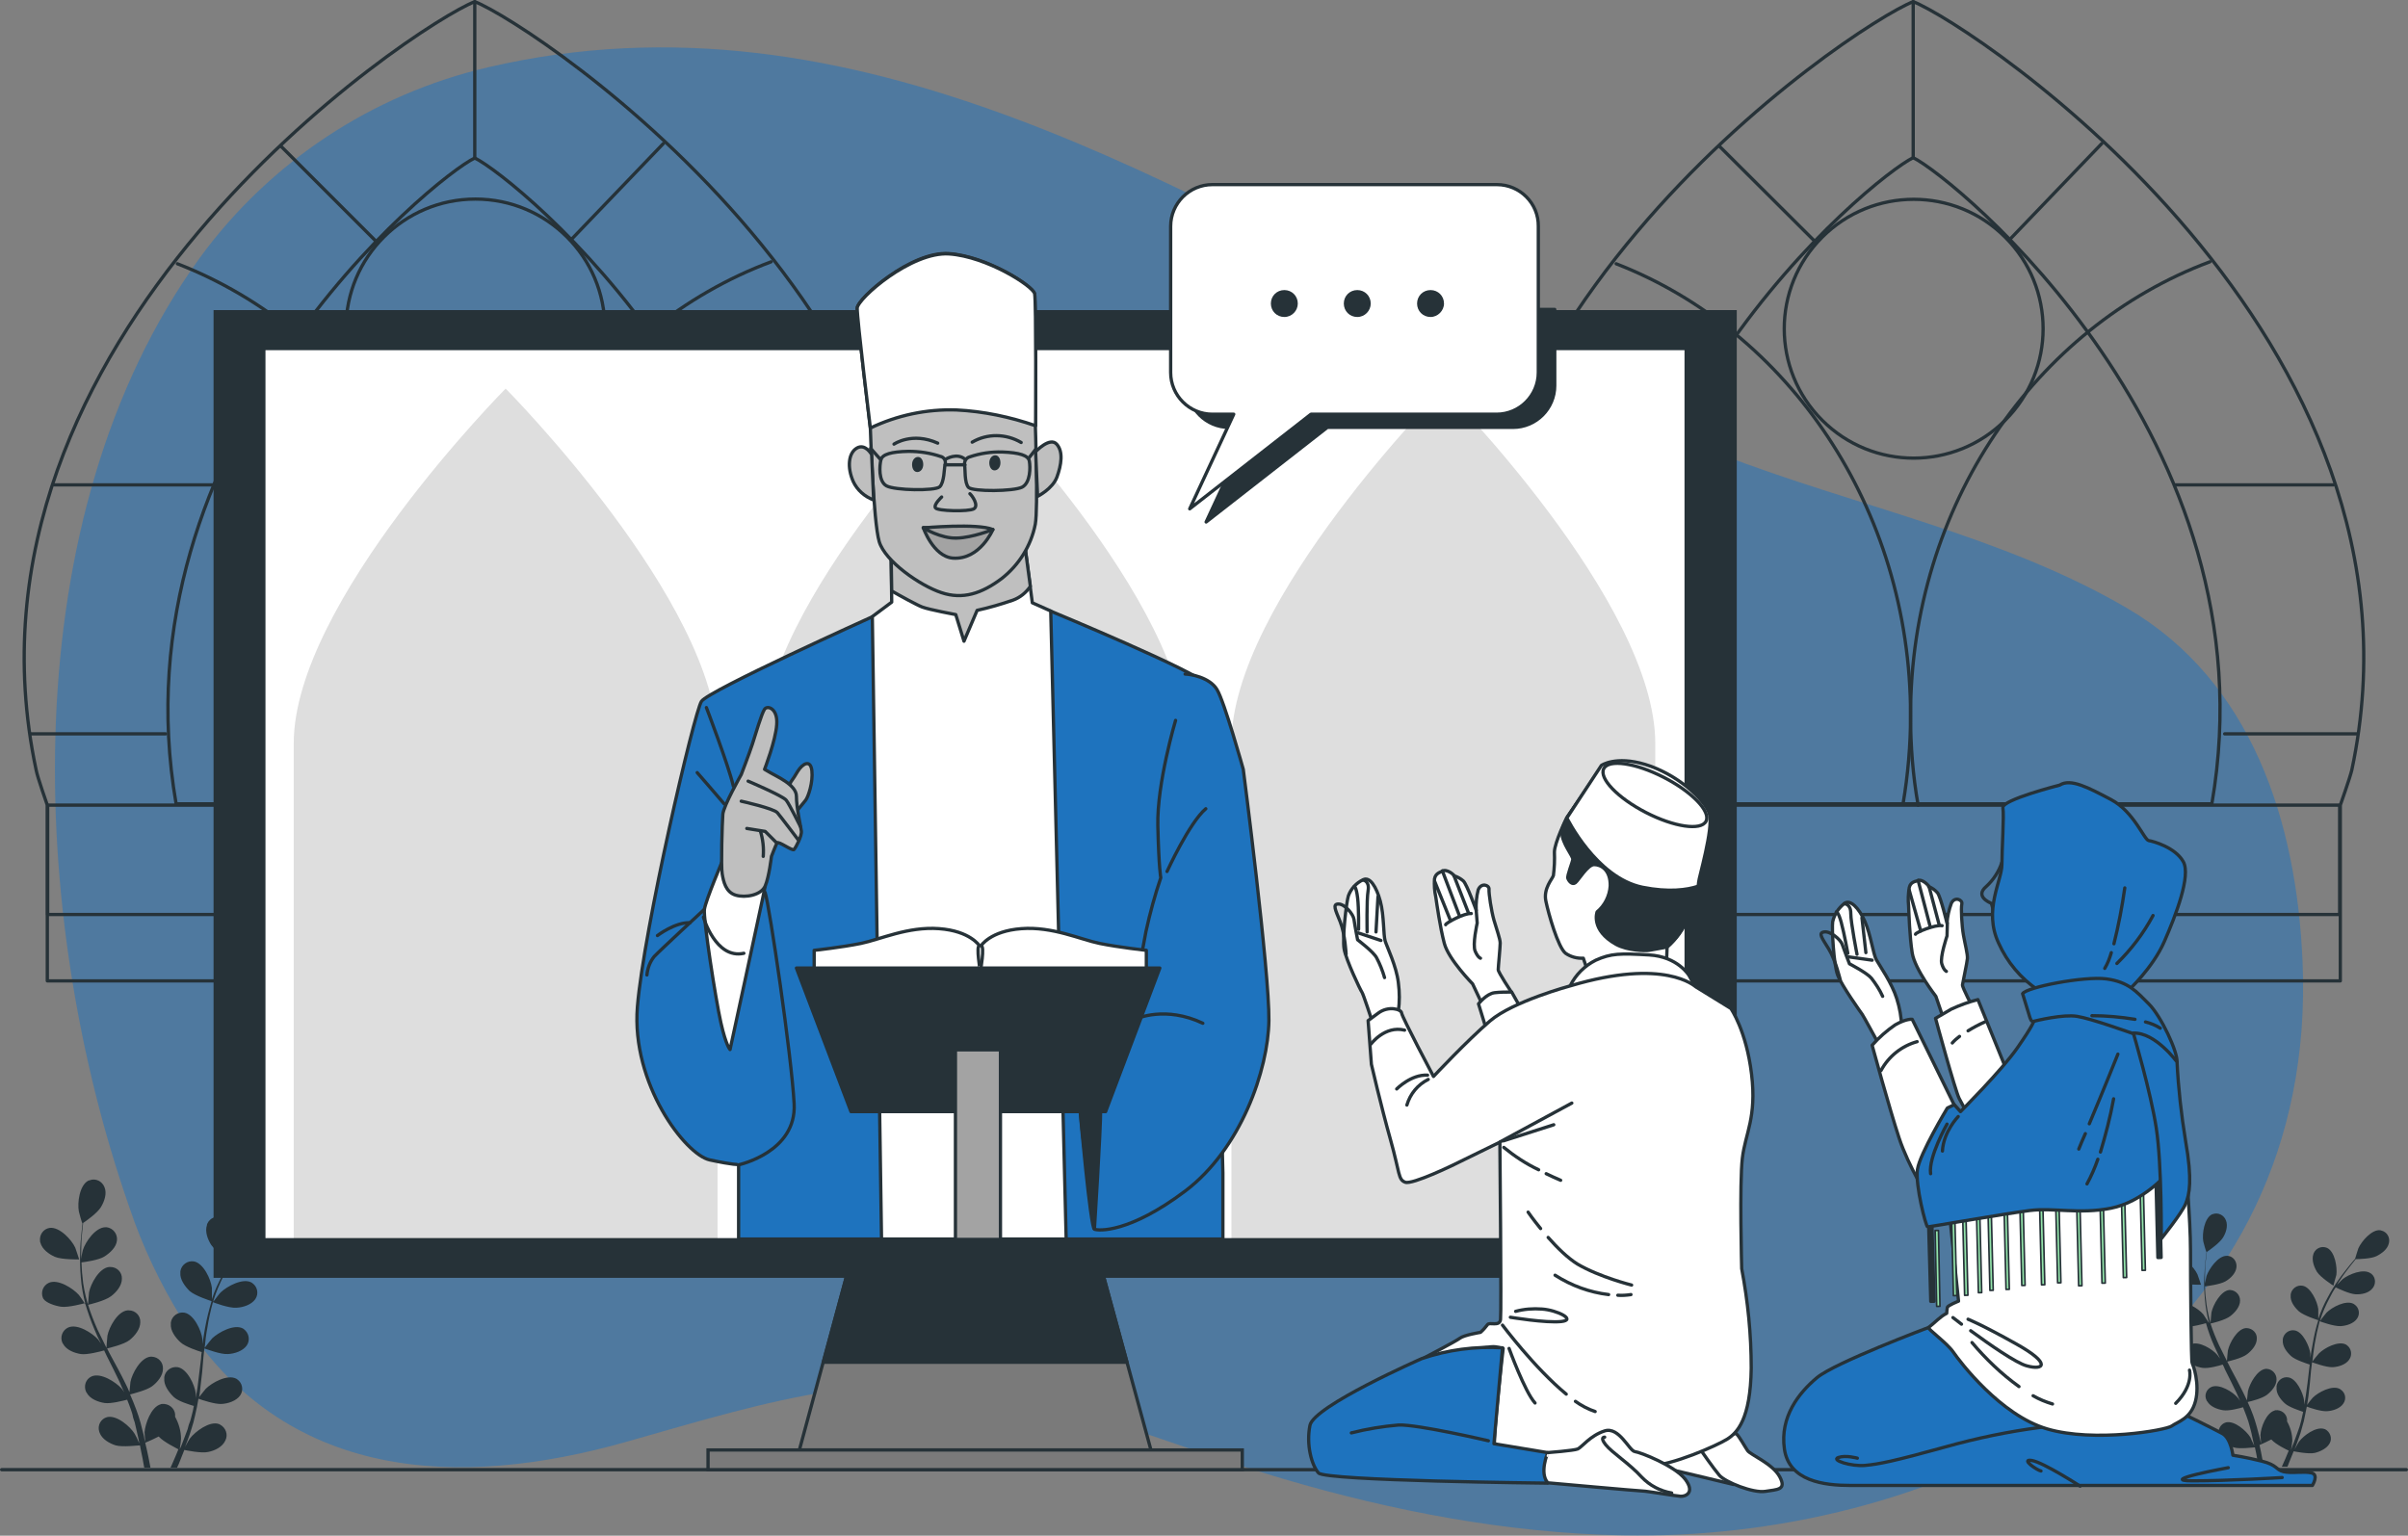 <svg xmlns="http://www.w3.org/2000/svg" xmlns:xlink="http://www.w3.org/1999/xlink" id="Layer_1" x="0px" y="0px" viewBox="0 0 732.9 467.5" style="enable-background:new 0 0 732.9 467.5;" xml:space="preserve"><rect x="0" y="0" width="732.9" height="467.5" fill="#808080" stroke="none"/><style type="text/css">	.st0{opacity:0.5;fill:#1E73BE;}	.st1{display:none;opacity:0.7;fill:#FFFFFF;enable-background:new    ;}	.st2{fill:none;stroke:#263238;stroke-linecap:round;stroke-linejoin:round;}	.st3{fill:#263238;}	.st4{fill:#7A7A7A;stroke:#263238;stroke-miterlimit:10;}	.st5{fill:#263238;stroke:#263238;stroke-linecap:round;stroke-linejoin:round;}	.st6{fill:#263238;stroke:#263238;stroke-miterlimit:10;}	.st7{fill:#FFFFFF;stroke:#263238;stroke-miterlimit:10;}	.st8{opacity:0.13;enable-background:new    ;}	.st9{fill:#FFFFFF;stroke:#263238;stroke-linecap:round;stroke-linejoin:round;}	.st10{fill:#1E73BE;stroke:#263238;stroke-linecap:round;stroke-linejoin:round;}	.st11{fill:#1E73BE;}	.st12{fill:#92E3A9;stroke:#263238;stroke-width:0.5;stroke-linecap:round;stroke-linejoin:round;}	.st13{fill:#92E3A9;stroke:#263238;stroke-width:0.5;stroke-linecap:round;stroke-linejoin:round;stroke-miterlimit:4.001;}	.st14{fill:#BFBFBF;stroke:#263238;stroke-linecap:round;stroke-linejoin:round;}	.st15{fill:#A3A3A3;stroke:#263238;stroke-linecap:round;stroke-linejoin:round;}</style><title>7903647</title><g id="Background_Simple">	<path class="st0" d="M456,107.4c-96.4-49-195.5-113.1-307.5-86.9c-35.2,8.2-66.4,28.8-87.7,58c-57.1,79-52.5,200.1-21.4,289.1  c3.9,11.7,9.2,22.8,15.6,33.3c31.5,50.2,84.6,52.5,135.7,38c43.3-12.3,81.7-24.9,126.4-12.4c24.8,6.9,48.8,16.4,73.5,23.7  c33.6,9.9,68.3,16.5,103.3,17.2c92.6,1.8,198.4-47,206.6-153.9c0.5-6.9,0.6-13.9,0.3-20.8c-1.8-42.6-15.5-85.4-53.3-107.5  c-38-22.3-83.1-31.1-123.8-46.9C500.6,129.4,478.2,118.7,456,107.4z"></path>	<path class="st1" d="M456,107.4c-96.4-49-195.5-113.1-307.5-86.9c-35.2,8.2-66.4,28.8-87.7,58c-57.1,79-52.5,200.1-21.4,289.1  c3.9,11.7,9.2,22.8,15.6,33.3c31.5,50.2,84.6,52.5,135.7,38c43.3-12.3,81.7-24.9,126.4-12.4c24.8,6.9,48.8,16.4,73.5,23.7  c33.6,9.9,68.3,16.5,103.3,17.2c92.6,1.8,198.4-47,206.6-153.9c0.5-6.9,0.6-13.9,0.3-20.8c-1.8-42.6-15.5-85.4-53.3-107.5  c-38-22.3-83.1-31.1-123.8-46.9C500.6,129.4,478.2,118.7,456,107.4z"></path></g><g id="Floor">	<line class="st2" x1="0.5" y1="447.4" x2="732.4" y2="447.4"></line></g><g id="Windows">	<path class="st2" d="M582.3,0.5c-18.2,7.2-161.6,101.9-133.5,233.9c0.5,2.2,3.5,10.7,3.5,10.7v53.5h260v-53.5c0,0,3-8.5,3.5-10.7  C743.9,102.4,600.5,7.7,582.3,0.5z"></path>	<path class="st2" d="M491.4,244.7h181.8v0C692.4,133.7,594.7,54.1,582.3,48C569.9,54,472.2,133.7,491.4,244.7L491.4,244.7z"></path>	<rect x="452.3" y="245.1" class="st2" width="259.8" height="33.3"></rect>			<ellipse transform="matrix(0.707 -0.707 0.707 0.707 99.92 441.197)" class="st2" cx="582.5" cy="100" rx="39.4" ry="39.4"></ellipse>	<path class="st2" d="M491.9,80.3c52.2,20.3,89.6,74.2,89.6,137.5c0,9-0.8,18.1-2.3,27"></path>	<path class="st2" d="M583.8,245.1c-1.6-9-2.3-18.1-2.3-27.3c0-63.9,38.1-118.3,91.1-138.1"></path>	<line class="st2" x1="582.3" y1="48" x2="582.3" y2="0.5"></line>	<line class="st2" x1="552.8" y1="73.9" x2="523.3" y2="44.5"></line>	<line class="st2" x1="611.5" y1="73.1" x2="639.7" y2="43.7"></line>	<line class="st2" x1="454.4" y1="147.6" x2="503.1" y2="147.6"></line>	<line class="st2" x1="662.2" y1="147.6" x2="710.2" y2="147.6"></line>	<line class="st2" x1="447.3" y1="223.4" x2="488.2" y2="223.4"></line>	<line class="st2" x1="677.1" y1="223.4" x2="717.2" y2="223.4"></line>	<path class="st2" d="M144.5,0.5C126.3,7.7-17.1,102.4,11,234.4c0.4,2.2,3.4,10.7,3.4,10.7v53.5h260v-53.5c0,0,3-8.5,3.5-10.7  C306.1,102.4,162.7,7.7,144.5,0.5z"></path>	<path class="st2" d="M53.6,244.7h181.8v0c19.2-111-78.5-190.6-90.9-196.6C132.1,54,34.4,133.7,53.6,244.7L53.6,244.7z"></path>	<rect x="14.5" y="245.1" class="st2" width="259.8" height="33.3"></rect>	<circle class="st2" cx="144.7" cy="100" r="39.4"></circle>	<path class="st2" d="M54,80.3c52.3,20.3,89.6,74.2,89.6,137.5c0,9-0.8,18.1-2.3,27"></path>	<path class="st2" d="M146,245.1c-1.6-9-2.4-18.1-2.4-27.3c0-63.9,38.1-118.3,91.1-138.1"></path>	<line class="st2" x1="144.5" y1="48" x2="144.5" y2="0.5"></line>	<line class="st2" x1="114.9" y1="73.9" x2="85.5" y2="44.5"></line>	<line class="st2" x1="173.7" y1="73.1" x2="201.9" y2="43.7"></line>	<line class="st2" x1="16.5" y1="147.6" x2="65.3" y2="147.6"></line>	<line class="st2" x1="224.4" y1="147.6" x2="272.4" y2="147.6"></line>	<line class="st2" x1="9.4" y1="223.4" x2="50.4" y2="223.4"></line>	<line class="st2" x1="239.3" y1="223.4" x2="279.4" y2="223.4"></line></g><g id="Plants">	<path class="st3" d="M16.7,382.6c2.1,0.9,7.4,0.8,7.4,0.8s-1.1-3.4-1.2-3.6c-1.1-2.4-4.8-6.4-7.8-6c-1.9,0.3-3.2,2.1-2.9,4.1  c0,0.1,0,0.3,0.1,0.4C12.8,380.3,14.9,381.8,16.7,382.6z"></path>	<path class="st3" d="M18.6,397.8c2.2,0.3,6.9-1,7.3-1.1c0.8,2.7,1.7,5.3,2.8,7.9c0.6,1.5,1.3,3,2.1,4.5c-0.4-0.6-0.8-1.2-0.9-1.3  c-1.8-2-6.3-4.9-9.1-3.7c-1.8,0.8-2.6,2.9-1.8,4.7c0.1,0.1,0.1,0.2,0.2,0.3c1,1.9,3.5,2.8,5.4,3.1s6-0.8,7.1-1.1l0.8,1.7  c1.4,2.7,2.7,5.4,4,8.1c0.4,1,0.8,1.9,1.3,2.9c-0.4-0.6-0.7-1-0.8-1.1c-1.8-2-6.3-4.9-9.1-3.7c-1.8,0.8-2.5,2.9-1.7,4.7  c0.1,0.1,0.1,0.2,0.2,0.3c1,1.9,3.5,2.8,5.4,3.1s5.7-0.7,6.9-1c0.4,1,0.8,2,1.1,2.9c0.2,0.7,0.5,1.3,0.6,2s0.4,1.3,0.6,2  c0.3,1.3,0.6,2.6,0.9,3.9c0.2,0.9,0.4,1.7,0.5,2.5c-0.4-1-1.3-2.8-1.4-2.9c-1.4-2.3-5.5-5.8-8.4-5.1c-1.9,0.5-3,2.5-2.4,4.4  c0,0.1,0.1,0.2,0.1,0.3c0.7,2,3,3.3,4.9,3.9c2.1,0.6,6.8,0,7.4,0c0.3,1.4,0.5,2.8,0.8,4c0.2,1,0.3,1.9,0.5,2.8h1.9  c-0.2-1-0.4-2-0.6-3.1c-0.3-1.4-0.6-2.9-1-4.5c1.4-0.6,2.8-1.2,4.1-1.9c1.5,1.7,5.5,3.6,6,3.9c-0.5,1.3-1.1,2.6-1.6,3.8  c-0.3,0.6-0.5,1.2-0.8,1.8h2c0.2-0.4,0.3-0.8,0.5-1.1c0.5-1.3,1.1-2.8,1.7-4.3c0.6,0.1,5.2,1.1,7.3,0.6c2-0.4,4.3-1.5,5.2-3.5  c0.9-1.8,0.1-3.9-1.6-4.8c-0.1-0.1-0.2-0.1-0.4-0.2c-2.8-1-7.2,2.3-8.8,4.4c-0.1,0.1-1,1.6-1.5,2.6c0.2-0.6,0.5-1.2,0.7-1.8  c0.5-1.2,0.9-2.5,1.3-3.8c0.2-0.6,0.4-1.3,0.6-2s0.3-1.4,0.5-2.1c0.4-1.6,0.7-3.3,1-5c1.1,0.4,5,1.7,7,1.6s4.5-0.9,5.7-2.6  c1.1-1.6,0.7-3.8-0.9-4.9c-0.1-0.1-0.2-0.1-0.3-0.2c-2.7-1.4-7.4,1.2-9.3,3.1c-0.1,0.1-1.3,1.6-2,2.5c0.2-1,0.3-2,0.4-3  c0.4-3,0.7-6,0.9-9c0.1-0.9,0.2-1.8,0.3-2.8c0.4,0.1,5,1.9,7.2,1.7c2-0.1,4.5-0.9,5.7-2.6c1.1-1.6,0.7-3.8-0.9-5  c-0.1-0.1-0.2-0.1-0.3-0.2c-2.7-1.4-7.4,1.2-9.3,3c-0.1,0.1-1.9,2.3-2.3,2.9c0.2-2,0.4-4,0.8-6c0.4-2.7,1-5.3,1.7-7.9  c0.2,0.1,4.9,1.9,7.2,1.7c2-0.1,4.5-0.9,5.7-2.6c1.1-1.6,0.7-3.8-0.9-4.9c-0.1-0.1-0.2-0.1-0.3-0.2c-2.7-1.4-7.4,1.2-9.3,3  c-0.2,0.1-2,2.5-2.3,2.9c0-0.1,0.1-0.3,0.1-0.5c0.8-2.6,1.9-5.1,3.1-7.5c0.7-1.3,1.4-2.6,2.1-3.8c0.9,0.4,4.8,2.3,6.9,2.4  s4.6-0.4,5.9-2c1.3-1.5,1.2-3.7-0.3-5c-0.1-0.1-0.2-0.2-0.3-0.2c-2.5-1.7-7.5,0.3-9.6,2c-0.1,0.1-1.2,1.1-1.9,1.9  c0.3-0.5,0.7-1.1,1-1.6c1.3-1.9,2.5-3.5,3.7-5c0.7-0.8,1.3-1.5,1.8-2.2c1,0,5.3-0.1,7.2-1s3.9-2.4,4.3-4.5c0.5-1.9-0.7-3.8-2.6-4.3  c-0.1,0-0.3-0.1-0.4-0.1c-3-0.3-6.5,3.8-7.6,6.2c-0.1,0.2-1.2,3.7-1.1,3.7h0.1c-0.6,0.6-1.2,1.3-1.8,2.1c-1.2,1.4-2.5,3.1-3.8,4.9  c-1.4,2-2.7,4.1-3.9,6.2c-1.3,2.4-2.5,4.9-3.3,7.5v0.1c0-0.9,0-3.3,0-3.5c-0.3-2.7-2.6-7.6-5.5-8.1c-1.9-0.3-3.8,1-4.1,3  c0,0.1,0,0.3,0,0.4c-0.2,2.1,1.4,4.2,2.8,5.6c1.7,1.5,6.4,3,6.7,3.1c-0.8,2.7-1.5,5.4-2,8.2c-0.3,1.6-0.5,3.2-0.8,4.9  c0-0.8,0-1.4,0-1.5c-0.3-2.7-2.6-7.6-5.5-8.1c-1.9-0.3-3.8,1-4.1,3c0,0.1,0,0.3,0,0.4c-0.2,2.1,1.4,4.2,2.9,5.6s5.5,2.7,6.5,3  c-0.1,0.6-0.2,1.3-0.2,1.9c-0.4,3-0.7,6-1.1,9c-0.2,1-0.3,2-0.5,3.1c0-0.7,0-1.3,0-1.3c-0.3-2.7-2.6-7.6-5.5-8.1  c-1.9-0.3-3.8,1-4.1,3c0,0.1,0,0.3,0,0.4c-0.2,2.1,1.4,4.2,2.8,5.6s4.9,2.4,6.2,2.8c-0.2,1-0.4,2.1-0.7,3.1c-0.2,0.7-0.3,1.3-0.6,2  s-0.4,1.3-0.6,2c-0.5,1.2-0.9,2.5-1.4,3.7c-0.3,0.8-0.6,1.6-1,2.4c0.2-1,0.4-3,0.4-3.2c0-2.4-0.7-4.7-1.8-6.7c0-0.3,0-0.5,0-0.8  c-0.2-1.9-2-3.3-4-3.1c-0.1,0-0.3,0-0.4,0.1c-2.9,0.8-4.7,5.9-4.9,8.5c0,0.1,0.1,1.9,0.2,3c-0.2-0.6-0.3-1.2-0.4-1.9  c-0.3-1.3-0.7-2.5-1-3.9l-0.6-2c-0.2-0.7-0.5-1.3-0.7-2c-0.6-1.6-1.2-3.1-1.9-4.7c1.1-0.3,5.1-1.3,6.7-2.5s3.3-3.2,3.3-5.3  c0.1-2-1.4-3.6-3.4-3.7c-0.1,0-0.3,0-0.4,0c-3,0.3-5.6,5.1-6.1,7.7c0,0.2-0.2,2.1-0.3,3.1c-0.4-0.9-0.8-1.9-1.3-2.8  c-1.3-2.7-2.8-5.4-4.2-8c-0.4-0.8-0.9-1.6-1.3-2.5c0.4-0.1,5.2-1.2,6.9-2.6c1.6-1.3,3.2-3.3,3.2-5.4c0.1-2-1.5-3.6-3.5-3.6  c-0.1,0-0.3,0-0.4,0c-3,0.3-5.6,5.1-6.1,7.7c0,0.2-0.3,3-0.3,3.7c-0.9-1.8-1.8-3.6-2.7-5.5c-1.1-2.5-2.1-5-2.9-7.6  c0.2,0,5.2-1.2,7-2.6c1.6-1.2,3.3-3.2,3.3-5.3c0.1-2-1.5-3.6-3.5-3.6c-0.1,0-0.3,0-0.4,0c-3,0.3-5.6,5.1-6.1,7.7  c0,0.2-0.3,3.2-0.3,3.7c0-0.1-0.1-0.3-0.2-0.5c-0.7-2.6-1.3-5.3-1.5-8c-0.2-1.5-0.2-2.9-0.3-4.3c1-0.1,5.3-0.7,7-1.8  s3.6-2.8,3.8-4.9c0.2-1.9-1.1-3.7-3.1-4c-0.1,0-0.2,0-0.4,0c-3,0-6.1,4.4-6.9,7c0,0.1-0.4,1.6-0.5,2.7c0-0.6,0-1.3,0-1.9  c0-2.3,0.1-4.4,0.3-6.2c0.1-1,0.2-2,0.3-2.9c0.9-0.6,4.3-3,5.4-4.8s1.9-4.2,1.1-6.1c-0.7-1.8-2.7-2.8-4.5-2.1  c-0.1,0-0.2,0.1-0.4,0.1c-2.7,1.4-3.4,6.7-2.9,9.4c0,0.2,1,3.7,1.1,3.7h0c-0.1,0.9-0.2,1.8-0.3,2.8c-0.2,1.8-0.4,3.9-0.4,6.2  c-0.1,2.5,0,4.9,0.2,7.4c0.2,2.7,0.7,5.5,1.4,8.1v0.1c-0.5-0.8-1.9-2.8-2-2.9c-1.8-2-6.3-4.9-9.1-3.7c-1.8,0.8-2.6,2.9-1.8,4.7  c0.1,0.1,0.1,0.2,0.2,0.3C14.1,396.6,16.6,397.5,18.6,397.8z"></path>	<path class="st3" d="M70,383.7c0,0,1-3.5,1-3.7c0.4-2.6-0.5-8-3.2-9.3c-1.8-0.8-3.9,0-4.7,1.8c-0.1,0.1-0.1,0.2-0.1,0.4  c-0.7,2,0.2,4.4,1.3,6.1C65.6,380.9,70,383.7,70,383.7z"></path>	<path class="st3" d="M663.4,390.4c1.9,0.8,6.5,0.7,6.5,0.7s-1-3-1.1-3.2c-1-2.1-4.2-5.6-6.8-5.3c-1.7,0.3-2.8,1.9-2.6,3.6  c0,0.1,0,0.2,0.1,0.3C659.9,388.4,661.8,389.7,663.4,390.4z"></path>	<path class="st3" d="M665,403.8c2,0.3,6.1-0.9,6.4-1c0.7,2.4,1.5,4.7,2.5,6.9c0.6,1.3,1.2,2.6,1.8,3.9c-0.4-0.5-0.7-1-0.8-1.1  c-1.5-1.8-5.6-4.3-8-3.3c-1.6,0.7-2.3,2.6-1.5,4.2c0,0.1,0.1,0.2,0.1,0.3c0.9,1.6,3,2.4,4.8,2.7s5.3-0.7,6.2-1  c0.3,0.5,0.5,1,0.7,1.5c1.2,2.4,2.4,4.8,3.5,7.1c0.4,0.8,0.7,1.7,1.1,2.5c-0.3-0.5-0.6-0.9-0.7-1c-1.5-1.8-5.6-4.3-8-3.3  c-1.6,0.7-2.3,2.6-1.5,4.1c0,0.1,0.1,0.2,0.2,0.3c0.9,1.6,3,2.4,4.8,2.7s5-0.6,6.1-0.9c0.3,0.9,0.7,1.7,1,2.6  c0.2,0.6,0.4,1.1,0.6,1.7l0.5,1.8c0.3,1.1,0.6,2.3,0.8,3.4c0.2,0.8,0.3,1.5,0.5,2.2c-0.4-0.8-1.2-2.5-1.2-2.6  c-1.3-2-4.8-5.1-7.4-4.5c-1.7,0.5-2.6,2.2-2.1,3.9c0,0.1,0.1,0.2,0.1,0.3c0.6,1.8,2.6,2.9,4.3,3.4c1.8,0.6,6,0,6.5,0  c0.3,1.2,0.5,2.4,0.7,3.5c0.2,0.8,0.3,1.6,0.4,2.4h1.6c-0.2-0.9-0.3-1.8-0.5-2.7c-0.2-1.2-0.5-2.6-0.8-3.9c1.2-0.5,2.4-1.1,3.6-1.7  c1.3,1.5,4.8,3.2,5.3,3.4c-0.5,1.1-0.9,2.3-1.4,3.3c-0.2,0.5-0.5,1.1-0.7,1.6h1.7c0.1-0.3,0.3-0.6,0.4-1c0.5-1.2,1-2.4,1.5-3.7  c0.5,0.1,4.5,0.9,6.4,0.5c1.7-0.4,3.8-1.4,4.6-3c0.8-1.5,0.1-3.4-1.4-4.2c-0.1,0-0.2-0.1-0.3-0.1c-2.5-0.8-6.3,2-7.7,3.9  c-0.1,0.1-0.8,1.4-1.3,2.3c0.2-0.5,0.4-1,0.6-1.6c0.4-1.1,0.8-2.2,1.2-3.4c0.2-0.6,0.3-1.2,0.5-1.8s0.3-1.2,0.5-1.8  c0.3-1.4,0.6-2.9,0.9-4.4c1,0.4,4.3,1.5,6.1,1.4s4-0.8,5-2.3c1-1.4,0.7-3.3-0.8-4.3c-0.1-0.1-0.2-0.1-0.3-0.2  c-2.3-1.2-6.5,1-8.2,2.7c-0.1,0.1-1.2,1.4-1.7,2.2c0.1-0.9,0.3-1.8,0.4-2.7c0.3-2.6,0.6-5.3,0.8-7.9c0.1-0.8,0.2-1.6,0.3-2.4  c0.3,0.1,4.3,1.6,6.3,1.5c1.8-0.1,4-0.8,5-2.3c1-1.4,0.7-3.4-0.7-4.4c-0.1-0.1-0.2-0.1-0.3-0.2c-2.3-1.2-6.5,1-8.2,2.7  c-0.1,0.1-1.7,2-2,2.5c0.2-1.8,0.4-3.6,0.7-5.3c0.4-2.4,0.9-4.7,1.5-7c0.2,0.1,4.3,1.6,6.4,1.5c1.8-0.1,4-0.8,5-2.3  c1-1.4,0.6-3.4-0.8-4.3c-0.1-0.1-0.2-0.1-0.3-0.2c-2.3-1.2-6.5,1-8.2,2.7c-0.1,0.1-1.8,2.2-2,2.6c0-0.1,0.1-0.3,0.1-0.4  c0.7-2.3,1.7-4.5,2.8-6.6c0.6-1.2,1.2-2.3,1.9-3.3c0.8,0.4,4.2,2,6,2.1s4-0.3,5.2-1.8c1.1-1.3,1-3.3-0.3-4.4  c-0.1-0.1-0.2-0.1-0.3-0.2c-2.2-1.5-6.6,0.3-8.5,1.8c-0.1,0.1-1,1-1.7,1.7c0.3-0.5,0.6-1,0.9-1.4c1.1-1.7,2.2-3.1,3.2-4.4  c0.6-0.7,1.1-1.4,1.6-2c0.9,0,4.7-0.1,6.3-0.9s3.4-2.1,3.8-4c0.4-1.7-0.6-3.4-2.3-3.8c-0.1,0-0.2,0-0.3-0.1  c-2.6-0.3-5.7,3.3-6.7,5.5c-0.1,0.2-1,3.2-1,3.2l0,0c-0.5,0.6-1,1.2-1.6,1.9c-1,1.3-2.2,2.7-3.3,4.3c-1.3,1.8-2.4,3.6-3.4,5.5  c-1.2,2.1-2.1,4.3-2.9,6.6v0.1c0-0.8,0-2.9,0-3.1c-0.3-2.3-2.3-6.7-4.8-7.1c-1.7-0.3-3.3,0.9-3.6,2.6c0,0.1,0,0.2,0,0.3  c-0.2,1.9,1.2,3.7,2.5,4.9c1.5,1.3,5.6,2.6,5.9,2.7c-0.7,2.3-1.3,4.7-1.7,7.2c-0.3,1.4-0.5,2.8-0.7,4.3c0-0.7,0-1.3,0-1.3  c-0.3-2.3-2.3-6.7-4.8-7.1c-1.7-0.3-3.3,0.9-3.6,2.6c0,0.1,0,0.2,0,0.3c-0.2,1.9,1.2,3.7,2.5,4.9s4.8,2.3,5.7,2.6  c-0.1,0.5-0.1,1.1-0.2,1.6c-0.3,2.6-0.6,5.3-1,7.9c-0.1,0.9-0.3,1.8-0.5,2.7c0-0.6,0-1.1,0-1.2c-0.3-2.3-2.3-6.7-4.8-7.1  c-1.7-0.3-3.3,0.9-3.6,2.6c0,0.1,0,0.2,0,0.4c-0.2,1.9,1.2,3.7,2.5,4.9s4.5,2.2,5.6,2.6c-0.2,0.9-0.4,1.8-0.6,2.7  c-0.2,0.6-0.3,1.2-0.5,1.8s-0.4,1.2-0.6,1.7c-0.4,1.1-0.8,2.2-1.2,3.3c-0.3,0.7-0.6,1.4-0.8,2.1c0.2-0.9,0.4-2.7,0.4-2.8  c0-2.1-0.6-4.1-1.6-5.9c0-0.2,0-0.5,0-0.7c-0.2-1.7-1.8-2.9-3.5-2.7c-0.1,0-0.2,0-0.3,0.1c-2.5,0.7-4.2,5.1-4.3,7.5  c0,0.1,0.1,1.6,0.2,2.6c-0.1-0.6-0.3-1.1-0.4-1.7c-0.3-1.1-0.6-2.2-0.9-3.4c-0.2-0.6-0.3-1.1-0.5-1.7s-0.4-1.2-0.6-1.8  c-0.5-1.4-1.1-2.8-1.7-4.1c1-0.2,4.5-1.1,5.9-2.2s2.9-2.8,2.9-4.7c0-1.7-1.3-3.1-3-3.2c-0.1,0-0.2,0-0.3,0  c-2.6,0.3-4.9,4.5-5.4,6.8c0,0.1-0.2,1.8-0.3,2.8c-0.4-0.8-0.8-1.6-1.2-2.5c-1.2-2.4-2.4-4.7-3.7-7.1l-1.1-2.2  c0.4-0.1,4.5-1,6.1-2.3c1.4-1.1,2.9-2.8,2.9-4.7c0.1-1.7-1.3-3.1-3-3.2c-0.1,0-0.2,0-0.4,0c-2.6,0.3-4.9,4.5-5.4,6.8  c0,0.2-0.3,2.6-0.3,3.2c-0.8-1.6-1.6-3.2-2.4-4.8c-1-2.2-1.9-4.4-2.6-6.6c0.2,0,4.5-1,6.1-2.3c1.4-1.1,2.9-2.8,2.9-4.7  c0-1.7-1.3-3.1-3-3.2c-0.1,0-0.2,0-0.3,0c-2.6,0.3-4.9,4.5-5.4,6.8c0,0.2-0.3,2.8-0.3,3.3c0-0.1-0.1-0.3-0.1-0.4  c-0.6-2.3-1.1-4.6-1.3-7c-0.2-1.3-0.2-2.6-0.3-3.8c0.8-0.1,4.6-0.6,6.2-1.5s3.2-2.5,3.4-4.3c0.2-1.7-0.9-3.3-2.6-3.5  c-0.1,0-0.2,0-0.4,0c-2.6,0-5.3,3.9-6.1,6.1c0,0.1-0.3,1.4-0.5,2.3c0-0.5,0-1.1,0-1.7c0-2,0.1-3.8,0.3-5.4c0.1-0.9,0.2-1.7,0.3-2.5  c0.8-0.5,3.8-2.7,4.8-4.2s1.7-3.7,1-5.4c-0.6-1.6-2.4-2.5-4-1.9c-0.1,0-0.2,0.1-0.3,0.1c-2.3,1.2-3,5.9-2.6,8.2  c0,0.2,0.9,3.3,1,3.3l0,0c-0.1,0.7-0.2,1.5-0.3,2.4c-0.2,1.6-0.3,3.4-0.4,5.4c-0.1,2.2,0,4.3,0.2,6.5c0.2,2.4,0.6,4.8,1.2,7.1  c0,0,0,0,0,0.1c-0.4-0.6-1.6-2.4-1.7-2.6c-1.5-1.8-5.6-4.3-8-3.3c-1.6,0.7-2.3,2.6-1.5,4.2c0,0.1,0.1,0.2,0.1,0.3  C661.1,402.7,663.3,403.5,665,403.8z"></path>	<path class="st3" d="M710.2,391.4c0,0,0.8-3.1,0.9-3.3c0.3-2.3-0.4-7-2.8-8.2c-1.6-0.7-3.4,0-4.1,1.6c0,0.1-0.1,0.2-0.1,0.3  c-0.6,1.8,0.2,3.9,1.1,5.4C706.3,388.9,710.2,391.4,710.2,391.4z"></path></g><g id="Device">	<polygon class="st4" points="350.3,441.4 243.3,441.4 259.3,382.4 334.2,382.4  "></polygon>	<polygon class="st5" points="343,414.7 334.2,382.4 259.3,382.4 250.6,414.7  "></polygon>	<rect x="215.5" y="441.4" class="st4" width="162.6" height="6"></rect>	<rect x="65.5" y="94.9" class="st6" width="462.6" height="293.6"></rect>	<rect x="80.3" y="106.1" class="st7" width="432.9" height="271.3"></rect>	<path class="st8" d="M218.4,377.1h-129V226.3c0-43,64.5-108,64.5-108l0,0c0,0,64.5,65,64.5,108L218.4,377.1z"></path>	<path class="st8" d="M361.1,377.1h-129V226.3c0-43,64.5-108,64.5-108l0,0c0,0,64.5,65,64.5,108L361.1,377.1z"></path>	<path class="st8" d="M503.8,377.1h-129V226.3c0-43,64.5-108,64.5-108l0,0c0,0,64.5,65,64.5,108L503.8,377.1z"></path></g><g id="Speech_Bubble">	<path class="st5" d="M361.4,94.2v23.2c0,7,5.7,12.7,12.7,12.7c0,0,0,0,0,0h6.4l-13.4,28.8l36.9-28.8h56.5c7,0,12.7-5.7,12.7-12.7  c0,0,0,0,0,0V94.2H361.4z"></path>	<path class="st9" d="M455.6,56.2H369c-7,0-12.7,5.7-12.7,12.7v0v44.5c0,7,5.7,12.7,12.7,12.7l0,0h6.5l-13.4,28.8l36.9-28.8h56.5  c7,0,12.7-5.7,12.7-12.7c0,0,0,0,0,0V68.9C468.3,61.9,462.6,56.2,455.6,56.2C455.6,56.2,455.6,56.2,455.6,56.2z"></path>	<path class="st3" d="M395,92.4c0-2.3-1.8-4.1-4.1-4.1c-2.3,0-4.1,1.8-4.1,4.1c0,2.3,1.8,4.1,4.1,4.1c0,0,0,0,0,0  C393.2,96.5,395,94.6,395,92.4z"></path>	<path class="st3" d="M417.2,92.4c0-2.3-1.8-4.1-4.1-4.1c-2.3,0-4.1,1.8-4.1,4.1s1.8,4.1,4.1,4.1l0,0  C415.4,96.5,417.2,94.6,417.2,92.4z"></path>	<path class="st3" d="M439.5,92.4c0-2.3-1.8-4.1-4.1-4.1c-2.3,0-4.1,1.8-4.1,4.1s1.8,4.1,4.1,4.1l0,0  C437.6,96.5,439.5,94.6,439.5,92.4z"></path></g><g id="Character_3">	<path class="st10" d="M587,404.1c0,0-28.5,10.7-34,15.3s-11.3,11.9-9.9,21.7s12.1,11.1,20.1,11.1h140.6c0,0,2-3.2-0.2-3.8  s-6.2,0.2-8.6-0.4s-1.8-2-6.6-3.2s-8.8-1.8-8.8-1.8s-0.6-5.2-3.2-6.6s-11-5.6-12.9-6.4S587,404.1,587,404.1z"></path>	<path class="st2" d="M621.2,434.5c-9.9,1.3-19.6,3.3-29.2,6c-15.9,4.4-20.1,5.2-24.3,5.6s-10.5-1.6-8.2-2.4s5.8,0.2,5.8,0.2"></path>	<path class="st2" d="M694.6,449.8c0,0-16.3,1-27.3,1s10.9-4,10.9-4"></path>	<path class="st2" d="M633.1,452.4c0,0-11.1-7.2-14.7-7.8s1.6,3,2.8,3.2"></path>	<path class="st9" d="M600.6,307c0,0-3.4-6.4-3.3-7.2s1.4-6.7,1.5-8s-0.7-4.3-1.2-7.1s-0.8-8.2-0.5-9.5s-2.2-2.4-3.2-0.2  c-0.7,1.9-1.2,4-1.3,6.1c0,0-1.9-8-2.9-9.3c-0.7-0.8-1.6-1.5-2.7-1.9c0.2-0.2-2-2.5-3.3-1.8c-0.4,0.2-2.2,0.2-2.6,2.1  c-0.3,1.8-0.4,3.7-0.2,5.6c0.1,2,0.3,9.3,1.1,14.3s7.2,13.2,7.2,13.2l2.5,7.3L600.6,307z"></path>	<path class="st2" d="M592.7,281l-0.1,3.9c0,0-2.2,6.5-1.6,8.5s1.4,2.3,1.4,2.3"></path>	<path class="st2" d="M583,284.4c0-0.5,6-3,8.1-2.6"></path>	<line class="st2" x1="587.1" y1="269.8" x2="590.2" y2="281.5"></line>	<line class="st2" x1="583.8" y1="268" x2="587.5" y2="282.2"></line>	<line class="st2" x1="581.1" y1="271" x2="584.6" y2="283.4"></line>	<path class="st9" d="M578.8,312.6c-0.1-2.9-0.6-5.8-1.5-8.6c-1.5-4.8-5.2-10-6.2-11.8s-1.7-7.6-3.5-11.7s-4.5-6.8-6.2-5.5  c-1.8,1.4-3.1,3.3-3.6,5.6c-0.3,2,0.3,13,1.5,16.2s7.2,11.6,7.5,12s4.5,8.1,4.5,8.1C573.4,314.9,576,313.4,578.8,312.6z"></path>	<path class="st2" d="M560.1,298.3c0,0-1.4-6-3.5-9.4s-3.3-4.9-1.4-5.2s5,2.3,5.5,3.8s2.2,5.9,2.2,5.9s5.4,2.8,6.7,4.4  c1.3,1.7,2.5,3.5,3.4,5.5"></path>	<line class="st2" x1="562.7" y1="291.3" x2="569.8" y2="292.3"></line>	<path class="st2" d="M558.9,277.6c0,0,0.6-0.1,1.5,3.2s2,9.4,2,9.4"></path>	<path class="st2" d="M561.3,275.1c0,0,2,0,2,2.9s1.9,12.5,1.9,12.5"></path>	<line class="st2" x1="566.7" y1="279.4" x2="567.9" y2="290"></line>	<path class="st9" d="M594.8,336.4L582,310.3c0,0-1.7-0.3-5.2,1.7c-2.6,1.8-4.9,3.8-7,6.2c0,0,5.3,19.4,8.2,28.2s8.9,18.2,8.9,18.2  l16.3-23.2l-6.5-2.9L594.8,336.4z"></path>	<path class="st2" d="M572.5,325.9c2.3-4.3,6.3-7.5,11-8.8"></path>	<path class="st9" d="M602,304.3c-2.8,0.7-5.5,1.7-8.1,2.9l-4.8,2.8c0,0,6,22.1,7.2,24.4l2.2,4.1l13-10.8L602,304.3z"></path>	<path class="st2" d="M596.4,315.5c-0.8,0.6-1.6,1.3-2.2,2"></path>	<path class="st2" d="M604.1,311.1c-1.8,0.8-3.5,1.7-5.1,2.7"></path>	<path class="st2" d="M609.3,262.5c-0.9,2.8-2.6,5.4-4.8,7.4c-3.4,2.9,0.9,4.8,1.4,5s0.8,2.9,0.8,2.9s3.8-3.4,4-5.5  S611,261.2,609.3,262.5z"></path>	<path class="st10" d="M626.9,239c0,0-17.7,4.5-17.3,6.9s-0.3,12.4-0.3,17.3s-5.7,13.9-1,23.9c2.6,5.8,6.7,10.7,12,14.3  c0,0,14.4-2.1,17.3-1.7s10.1,1.9,10.1,1.9s7.5-6.9,11-14.9s8.2-20.1,5.8-24.4s-9.1-6.2-10.5-6.4s-4.5-8.8-11.5-12.5  S630.2,236.9,626.9,239z"></path>	<path class="st2" d="M642.6,290c-0.5,1.7-1.1,3.3-2,4.8"></path>	<path class="st2" d="M646.7,270.3c-0.8,5.7-1.9,11.4-3.3,17"></path>	<path class="st2" d="M655.3,278.7c-2.9,5.4-6.6,10.3-11,14.6"></path>	<path class="st9" d="M593.4,370l2.7,26.1c0,0-3.3,1.3-3.4,1.9c-0.1,0.6-0.2,1.2-0.2,1.8c-1,0.5-1.9,1.2-2.7,1.9  c-0.9,0.8-1.8,1.6-2.8,2.4c-0.5,0.4,5.5,4.6,7.5,7.5s14.3,19.2,28.6,23.4s36.1,0.4,37.9-0.9s5.8-2.2,7.2-7.5s-0.7-11.2-1-11.6  s-0.5-25-0.5-34.4s-1.5-26.4-1.5-26.4l-3-7.5c0,0-8,10.9-21.3,15.4s-47.8,5.2-47.8,5.2L593.4,370z"></path>	<path class="st2" d="M599.8,405.1c5.6,4.1,13.9,9.9,17.1,10.7c5.1,1.4,7.6-0.6-3.1-6.6s-14.8-7.6-14.8-7.6"></path>	<path class="st2" d="M594.4,401.1c0,0,1,0.8,2.6,2"></path>	<path class="st2" d="M618.8,424.9c1.9,1.1,3.9,1.9,5.9,2.5"></path>	<path class="st2" d="M600.2,408.7c4.2,5,9,9.6,14.3,13.4"></path>	<path class="st2" d="M666.4,417.1c0,0,1.3,4.6-4.2,10.1"></path>			<rect x="587.1" y="372.7" transform="matrix(1 -2.774717e-02 2.774717e-02 1 -10.438 16.451)" class="st11" width="1" height="23.3"></rect>			<rect x="587.1" y="372.7" transform="matrix(1 -2.774717e-02 2.774717e-02 1 -10.438 16.451)" class="st12" width="1" height="23.3"></rect>			<rect x="587.1" y="372.7" transform="matrix(1 -2.774717e-02 2.774717e-02 1 -10.438 16.451)" class="st2" width="1" height="23.3"></rect>			<rect x="589.1" y="374.5" transform="matrix(1 -1.999600e-02 1.999600e-02 1 -7.601 11.867)" class="st13" width="1" height="23.1"></rect>			<rect x="594.1" y="371.2" transform="matrix(1 -2.408322e-02 2.408322e-02 1 -9.045 14.432)" class="st12" width="1" height="23.1"></rect>			<rect x="597.5" y="371.1" transform="matrix(1 -2.408322e-02 2.408322e-02 1 -9.042 14.512)" class="st12" width="1" height="23.1"></rect>			<rect x="601.7" y="370.3" transform="matrix(1 -2.408322e-02 2.408322e-02 1 -9.021 14.614)" class="st12" width="1" height="23.1"></rect>			<rect x="605.2" y="369.6" transform="matrix(1 -2.408322e-02 2.408322e-02 1 -9.004 14.697)" class="st12" width="1" height="23.1"></rect>			<rect x="610.1" y="369.3" transform="matrix(1 -2.408322e-02 2.408322e-02 1 -8.995 14.815)" class="st12" width="1" height="23.1"></rect>			<rect x="614.9" y="368.1" transform="matrix(1 -2.408322e-02 2.408322e-02 1 -8.964 14.932)" class="st12" width="1" height="23.1"></rect>			<rect x="620.9" y="367.9" transform="matrix(1 -2.408322e-02 2.408322e-02 1 -8.959 15.076)" class="st12" width="1" height="23.1"></rect>			<rect x="625.8" y="367.3" transform="matrix(1 -2.408322e-02 2.408322e-02 1 -8.943 15.194)" class="st12" width="1" height="23.1"></rect>			<rect x="632.2" y="368.2" transform="matrix(1 -2.408322e-02 2.408322e-02 1 -8.962 15.347)" class="st12" width="1" height="23.1"></rect>			<rect x="639.3" y="367.4" transform="matrix(1 -2.408322e-02 2.408322e-02 1 -8.941 15.518)" class="st12" width="1" height="23.1"></rect>			<rect x="645.8" y="365.7" transform="matrix(1 -2.408322e-02 2.408322e-02 1 -8.899 15.675)" class="st12" width="1" height="23.1"></rect>			<rect x="651.5" y="363.5" transform="matrix(1 -2.408322e-02 2.408322e-02 1 -8.843 15.812)" class="st12" width="1" height="23.1"></rect>			<rect x="656.3" y="359.6" transform="matrix(1 -2.408322e-02 2.408322e-02 1 -8.748 15.926)" class="st11" width="1" height="23.1"></rect>			<rect x="656.3" y="359.6" transform="matrix(1 -2.408322e-02 2.408322e-02 1 -8.748 15.926)" class="st12" width="1" height="23.1"></rect>			<rect x="656.3" y="359.6" transform="matrix(1 -2.408322e-02 2.408322e-02 1 -8.748 15.926)" class="st2" width="1" height="23.1"></rect>	<path class="st10" d="M619,310.9c0,0-0.2,1.2-5,8.1s-17.3,19.4-17.3,19.4l-1.9-2.1l-2.1,1c0,0-8.4,13.9-9.1,18.7s2.6,17.5,3.1,17.5  s23.9-4.1,31.1-5s15.1,1.2,24.7-0.7s16.7-10.1,16.7-10.1s0.7-16.8-2.2-30s-10.5-20.4-10.5-20.4s-18.5-2.4-21.6-0.9  C622.7,307.7,620.7,309.2,619,310.9z"></path>	<path class="st2" d="M634.7,345.1c-0.8,1.8-1.5,3.4-2,4.7"></path>	<path class="st2" d="M644.6,320.9c0,0-4.8,12-8.7,21.2"></path>	<path class="st2" d="M638.5,352.9c-0.9,2.6-2,5.1-3.3,7.5"></path>	<path class="st2" d="M643.3,334.5c-1,5.5-2.4,10.9-4,16.2"></path>	<path class="st2" d="M596,339.9c0,0-4.5,4.6-4.8,10.5"></path>	<path class="st2" d="M592.6,342.2c0,0-5.7,10-5,15.1"></path>	<path class="st10" d="M615.6,302.5c0,0,1.4,4.5,1.9,6.2s0.7,2.4,1.5,2.2s8.9-2.2,13.2-1.5s14.9,4.5,20.6,6.5s9.6,10.5,9.8,7.4  s-4.8-13.9-8.6-17.7s-6.2-6.7-12.9-7.6S616.8,300.5,615.6,302.5z"></path>	<path class="st2" d="M653,311.1c1.6,0.4,3.1,1,4.5,1.9"></path>	<path class="st2" d="M636.7,309.2c4.4,0,8.8,0.4,13.1,1.1"></path>	<path class="st10" d="M649.3,314.5c0,0,5.3,17.9,7,29s1.5,33.6,1.5,33.6s6.2-7.7,7.4-10.6s2.1-7.2,0-19.2c-1.3-7.9-2.2-16-2.6-24  C662.6,323.3,656,314.2,649.3,314.5z"></path></g><g id="Character_2">	<path class="st9" d="M460,302c0,0-4-6-4-6.8s0.6-6.8,0.6-8.1s-1.1-4.2-1.9-7s-1.6-8.1-1.5-9.4s-2.4-2.1-3.3,0.2  c-0.5,2-0.7,4.1-0.6,6.2c0,0-2.8-7.8-3.9-8.9c-0.8-0.7-1.8-1.3-2.9-1.6c0.1-0.3-2.2-2.2-3.5-1.4c-0.4,0.3-2.1,0.5-2.4,2.4  c-0.1,1.9,0,3.7,0.4,5.5c0.3,2,1.3,9.2,2.6,14.1s8.6,12.3,8.6,12.3l3.3,7L460,302z"></path>	<path class="st2" d="M449.3,277.1l0.3,3.9c0,0-1.5,6.6-0.6,8.6s1.6,2.1,1.6,2.1"></path>	<path class="st2" d="M440,281.5c0-0.5,5.7-3.6,7.8-3.4"></path>	<line class="st2" x1="442.5" y1="266.5" x2="446.9" y2="277.8"></line>	<line class="st2" x1="439" y1="265.1" x2="444.2" y2="278.8"></line>	<line class="st2" x1="436.7" y1="268.4" x2="441.5" y2="280.3"></line>	<path class="st9" d="M452.4,313.4l-2.4-7.8c0,0,2.4-3.1,4.9-3.4c1.7-0.2,3.5-0.2,5.2-0.2l3.1,5.5L452.4,313.4z"></path>	<path class="st9" d="M476.8,249c0,0-3.7,7.6-3.7,10.4c0.1,2.4,0,4.8-0.3,7.1c-0.3,1.1-3.1,3.9-2.3,7.8s3.7,14.1,6,15.9  c1.6,1.1,3.5,1.6,5.4,1.5l1.3,3.9l24-2.1l0.2-5.2c2.8-2.4,5-5.4,6.3-8.9c1.9-5.5,3.4-9.9,3.4-10.9s4.5-16.2,3.3-20.6  s-13.1-12.2-20.4-14.4s-13.8,1.8-13.8,1.8L476.8,249z"></path>	<path class="st5" d="M513.6,279.4c1.9-5.5,3.4-9.9,3.4-10.9s4.5-16.2,3.3-20.6s-13.1-12.2-20.4-14.4s-13.8,1.8-13.8,1.8l-8.8,13.2  l0.7,0c-0.7,0.6-1.3,1.3-1.8,2.1c-0.1,0.3-0.3,0.6-0.5,1c-0.2,0.6-0.3,1.3-0.3,1.9c0,3.2,3.4,7.1,3.3,8.1s-1.8,5-1.5,5.8  s1.3,2.1,2.3,1.3s3.7-5.5,5.7-5.5s5,1.5,4.9,6.5c-0.2,3.1-1.7,6-4,7.9c0,0-2.1,5.5,5.8,9.9c3.5,1.9,8.9,2,10,1.8s5.5-1,5.5-1  C510.1,285.8,512.3,282.8,513.6,279.4z"></path>	<path class="st9" d="M500.7,232.7c-9-2.7-13.3,0.3-13.3,0.3l-10.5,16c0,0,8.9,18.2,23,21.1c8,1.6,13.6,0.8,16.9-0.3  c0.1-0.4,0.2-0.9,0.2-1.3c0-1,4.5-16.2,3.3-20.6S510.4,235.6,500.7,232.7z"></path>	<ellipse transform="matrix(0.458 -0.889 0.889 0.458 57.763 578.906)" class="st9" cx="503.7" cy="242.1" rx="6" ry="17.5"></ellipse>	<path class="st9" d="M514.1,297c0,0-3.4-5.8-12.2-6.3s-11.5-0.5-16.2,1.6c-3.4,1.7-6.1,4.4-7.8,7.8c-0.3,0.8,15.1-3.1,21.6-3.1  s16.4,3.3,16.4,3.3L514.1,297z"></path>	<path class="st9" d="M425.6,307.9c0.4-2.9,0.4-5.8,0-8.8c-0.6-5-3.4-10.7-4-12.6s-0.3-7.8-1.5-12.2s-3.2-7.5-5.2-6.5  c-2.1,1-3.7,2.7-4.5,4.9c-0.6,1.9-1.9,12.8-1.3,16.2s5,12.6,5.4,13.1s3.1,8.8,3.1,8.8C419.9,309.2,422.7,308.2,425.6,307.9z"></path>	<path class="st2" d="M409.7,290.5c0,0-0.3-6.2-1.8-9.9s-2.4-5.4-0.5-5.4s4.5,3.1,4.7,4.7s1.1,6.2,1.1,6.2s4.9,3.7,5.8,5.5  c1,1.9,1.8,3.9,2.4,6"></path>	<line class="st2" x1="413.4" y1="284" x2="420.3" y2="286.3"></line>	<path class="st2" d="M412.2,269.9c0,0,0.6,0,1,3.4s0.3,9.6,0.3,9.6"></path>	<path class="st2" d="M414.9,267.9c0,0,2,0.3,1.5,3.2s-0.3,12.6-0.3,12.6"></path>	<line class="st2" x1="419.4" y1="273" x2="418.8" y2="283.7"></line>	<path class="st9" d="M527.6,451.9c0,0-22.4-5.4-23-5.4s-5.9-1.2-4.1-3.4s15.4-4.7,16.5-4.8S527.6,451.9,527.6,451.9z"></path>	<path class="st9" d="M517.7,441.5c0,0,3.8,5.5,5.6,7.6s10.3,5.5,14,4.9s6.5-0.4,4.4-4.4s-8.9-6.7-9.8-8s-2.5-4.3-3.4-5.1  S517.7,441.5,517.7,441.5z"></path>	<path class="st9" d="M478,300.1c0,0-17.5,4.7-24.5,10.7s-17.2,16.9-17.2,16.9s-9.6-18.1-9.7-19.3s-4-2.3-7.1,0l-3.1,2.3l1,13.3  c0,0,2.9,12.6,5.8,22.9s2.3,12.2,4.5,13s14.9-5.4,14.9-5.4l13.9-6.8c0,0,0.5,51.7,0.2,54s-3.4,0.6-4,1.6c-0.6,0.8-1.3,1.6-2.1,2.3  c0,0-5,0.8-6.3,1.8s-11.5,6.3-11.5,6.3s20.1-4.2,22.4-3.7l2.3,0.5c0,0-3.1,26.8-2.6,29.2s8.4,4.9,8.4,4.9s32.1,1.6,38.7,1.6  c6.7,0,20.7-6.2,23.7-8.1s7.1-6,7.3-21.6c0-10.2-1-20.3-2.9-30.3c0,0-0.7-25.9,0.2-33.6s4.4-12.3,2.8-25.6s-6.3-20-6.3-20  l-10.7-6.6C515.9,300.3,506.8,291.5,478,300.1z"></path>	<line class="st2" x1="456.6" y1="347.6" x2="478.4" y2="335.8"></line>	<line class="st2" x1="457.6" y1="347.3" x2="472.9" y2="342.4"></line>	<path class="st2" d="M434.7,328.6c-3.2,1.6-5.5,4.4-6.5,7.8"></path>	<path class="st2" d="M425.1,331.5c0,0,4.4-4.5,9.4-4.2"></path>	<path class="st2" d="M417.3,317.8c0,0,4.2-5.7,10.2-4.2"></path>	<path class="st2" d="M470.6,357.3c1.4,0.7,2.8,1.3,4.4,2"></path>	<path class="st2" d="M457.7,349.3c3.3,2.7,6.8,5,10.6,6.8"></path>	<path class="st2" d="M479.5,426.6c1.8,1.3,3.9,2.4,6,3.1"></path>	<path class="st2" d="M457.3,403.4c0,0,9.8,13.1,19.4,21"></path>	<path class="st2" d="M459.3,410.5c0,0,4.8,13.2,7.9,16.6"></path>	<path class="st2" d="M459.7,401c0,0,10.8,1.8,15.5,1.3s-1.3-3.5-5.9-3.8c-2.7-0.2-5.4,0-8,0.7"></path>	<path class="st2" d="M471.2,376.7c2.7,3.1,6,6.3,8.9,8.1c6.8,4,16.5,6.4,16.5,6.4"></path>	<path class="st2" d="M465.1,369c0,0,1.5,2.2,3.8,5"></path>	<path class="st2" d="M489.6,394.1c-5.8-0.7-11.3-2.7-16.3-5.9"></path>	<path class="st2" d="M496.4,394.1c-1.3,0.2-2.7,0.3-4,0.2"></path>	<path class="st10" d="M432.7,413.6c0,0-32.8,14.4-34,20.3s0.5,12.1,2.6,14.5s69.7,3.1,69.7,3.1s-0.7-0.7-0.7-3.8  c0-1.8,0.2-3.7,0.7-5.5l-16.3-2.7l2.6-29.2C449,409.8,440.6,410.9,432.7,413.6z"></path>	<path class="st2" d="M411.3,436.2c4.7-1.2,9.6-2,14.4-2.4c5.9-0.2,27.3,4.8,27.3,4.8"></path>	<path class="st9" d="M471.1,451.4c0,0,27.8,2.5,28.9,2.5s10,1.5,11.5,1.6c1.5,0.1,4.5-1.1,1.4-5.2c-3.2-4.1-13.6-8.2-15.3-8.4  s-4.8-7.7-9.2-6.3s-7,5-8.2,5.5s-9.1,1.1-9.1,1.1S468.4,448.4,471.1,451.4z"></path>	<path class="st2" d="M488.4,437.5c0,0-1.6-0.1,0.3,2.3s7.3,5.8,11,9.9c2.4,2.5,5.6,4.2,9.1,4.8"></path></g><g id="Character_1">	<path class="st10" d="M216,353.1c7.4,1.6,8.8,1.4,8.8,1.4v22.7h147.4V357c0,0-3.6-145.5-5.2-148.8c-1.7-3.3-47.3-22.2-47.3-22.2  l-54.3,1.8c0,0-49.7,22.4-51.9,25.7c-2.2,3.3-17.6,69.6-19.5,93S208.6,351.5,216,353.1z"></path>	<path class="st10" d="M357.8,219.3c0,0-5.7,19.1-5.4,32.1s0.9,15.8,0.9,15.8c-1.8,5.3-3.3,10.8-4.5,16.3c-1.4,7.3-2.1,11.8-2.6,13  s-11.1,29.7-12,31.4s-5.4,10.9-5.4,10.9s3.1,34.9,4.3,35.4s10.6,1.2,27.6-11.6s25.3-37,25.5-51.9s-7.8-76.5-7.8-76.5  s-5.7-20.5-8-24.3s-8.3-4.7-9.7-4.7"></path>	<path class="st2" d="M355.2,265.3c0,0,6.8-14.9,11.8-19.1"></path>	<path class="st2" d="M346,310.1c0,0,8.7-4,20.1,1.4"></path>	<path class="st5" d="M333.1,374.1c0,0,1.9-29.7,1.9-36.6s-6.4-0.5-6.4-0.5S332.1,369.6,333.1,374.1z"></path>	<polygon class="st9" points="268.3,377.2 324.5,377.2 319.8,186 314.2,183.5 311.7,164.5 271.2,167.1 271.4,183.3 265.5,187.7  "></polygon>	<path class="st14" d="M271.4,179.9c2.6,1.5,7.7,4.3,9.3,4.9c2.1,0.8,10.2,2.3,10.2,2.3l2.5,8.1l4-9.4c3.7-0.8,7.4-1.9,10.9-3.1  c2.2-0.8,4-2.3,5.3-4.2l-1.9-14.1l-40.5,2.7L271.4,179.9z"></path>	<path class="st14" d="M264.9,130.3c0,0,0.9,28.6,2.7,34.6s12.5,13.4,18.9,15.5c6.5,2.2,12.3,0.3,18.4-4.3  c5.2-4.1,8.9-9.9,10.2-16.5c0.9-4.8,0-30.7,0-30.7s0.2-37.3-0.3-39.6s-14.5-11.3-26-12.1S261,90.9,260.9,93.8  S264.9,130.3,264.9,130.3z"></path>	<path class="st9" d="M291.1,124.8c8.2,0.4,16.3,2.1,24.1,4.8c0-0.4,0-0.6,0-0.6s0.2-37.3-0.3-39.6s-14.5-11.3-26-12.1  S261,90.9,260.9,93.8s4,36.5,4,36.5C273.1,126.4,282,124.5,291.1,124.8z"></path>	<path class="st14" d="M265.3,138.4c0,0-1.9-3.5-4.5-2c-2.6,1.5-3,5.9-1.1,10.2c1.2,2.6,3.5,4.6,6.2,5.6L265.3,138.4z"></path>	<path class="st14" d="M315.2,137.5c0,0,4.3-4.6,6.4-2.3c2.1,2.3,1.4,6.4,0.1,10s-5.9,5.9-5.9,5.9L315.2,137.5z"></path>	<path class="st2" d="M286.6,151.3c0,0-2.5,2.3-1.9,3.3s10.1,1.2,11.7,0.3c1.6-1-0.5-4-1.2-4.6"></path>	<path class="st15" d="M281,160.6c0,0,3,8.8,9,9.3c8.3,0.6,12.2-8.7,12.2-8.7L281,160.6z"></path>	<path class="st15" d="M302.2,161.2c0,0-6.2,2.5-11,2.6c-4.8,0.2-10.2-3.1-10.2-3.1S297.5,159.2,302.2,161.2z"></path>	<path class="st3" d="M281,141.4c0,1.3-0.8,2.3-1.8,2.3s-1.6-1-1.6-2.3c0-1.3,0.8-2.3,1.8-2.3S281,140.2,281,141.4z"></path>	<path class="st3" d="M304.5,140.9c0,1.3-0.8,2.3-1.8,2.3s-1.6-1.1-1.6-2.3c0-1.3,0.8-2.3,1.8-2.3S304.5,139.6,304.5,140.9z"></path>	<path class="st2" d="M272.1,135.2c0,0,5.5-3.8,13.3-0.3"></path>	<path class="st2" d="M295.9,134.6c4.6-2.7,10.3-2.6,14.9,0.1"></path>	<path class="st2" d="M286.4,139c-3.2-1.1-6.5-1.6-9.9-1.6c-5.2,0.1-8,0.9-8.4,2.6c-0.4,1.7-0.8,6.5,1.7,7.9  c2.5,1.4,14.8,1.6,16.2,0.3s1.4-5.8,1.6-6.7c0.4-1-0.1-2.1-1.1-2.5C286.5,139,286.5,139,286.4,139z"></path>	<path class="st2" d="M295.1,139.1c3.2-1.1,6.6-1.6,10-1.5c5.1,0.2,7.9,1,8.2,2.8c0.3,1.8,0.4,6.5-2.2,7.9  c-2.6,1.3-14.9,1.4-16.3,0.1c-1.3-1.3-1-5.8-1.2-6.7C293.4,140.5,294,139.4,295.1,139.1C295.1,139.1,295.1,139.1,295.1,139.1z"></path>	<path class="st2" d="M288,139.7c0,0,3.2-1.9,5.6,0"></path>	<line class="st2" x1="287.7" y1="141.5" x2="293.7" y2="141.5"></line>	<line class="st2" x1="313.1" y1="139.5" x2="315.2" y2="136.8"></line>	<line class="st2" x1="268.1" y1="140" x2="265" y2="136.5"></line>	<path class="st10" d="M196.9,296.8c0.2-2,0.9-4,2.2-5.6c2.1-2.2,15.3-14.4,15.3-14.4s17.2-9,18.5-5s8,49.4,8.8,64.2  s-16.9,18.6-16.9,18.6"></path>	<path class="st2" d="M200.1,284.8c0,0,5.4-4.1,9.9-3.9"></path>	<path class="st9" d="M220.2,261.3c0,0-5.4,12.7-5.8,15.5s3.4,27.4,5,34.5s2.8,8.2,2.8,8.2s9.1-42,9.9-45.9l0.8-3.9L220.2,261.3z"></path>	<path class="st2" d="M214.1,279.2c0,0,3.7,12.9,12.3,11"></path>	<path class="st14" d="M240.6,238.2c0.8-1.1,1.5-2.2,2.2-3.4c1.5-2.4,3.9-3.7,4.3-0.2c0.4,3.5-1.1,8-1.9,9l-3,3.7L240,241  L240.6,238.2z"></path>	<path class="st14" d="M225.6,235.8c0,0-5.4,9.5-5.6,12.1s-0.6,15.7-0.2,18.1s1.1,5.6,4.1,6.5s7.8,0,9-2.8s1.9-9,1.9-9  s1.3-3.4,1.7-4.1s4.7,2.6,5.2,2s2.4-4.1,2.2-5.6s-1.5-7.1-1.5-10.6s-6-6-7.8-7.1l-1.9-1.1c0,0,3.4-8.8,3.7-13.6  c0.4-4.9-2.8-6-3.7-4.7s-2.8,7.8-3.7,10.6S225.6,235.8,225.6,235.8z"></path>	<polyline class="st2" points="227.3,252.2 232.9,253.1 236.4,256.6  "></polyline>	<path class="st2" d="M231.4,252.9c0.8,2.5,1.1,5.2,0.9,7.8"></path>	<path class="st2" d="M225.6,243.9c0,0,9.9,2.2,11,3.5s6.3,8.2,6.3,8.2"></path>	<path class="st2" d="M227.7,237.8c0,0,10.6,4.5,11.6,5.8s4.3,8,4.3,8"></path>	<path class="st2" d="M215,215.4c0,0,6.7,17.5,8.2,23.9"></path>	<path class="st2" d="M212.2,235.2c0,0,7.3,8.4,8.2,9.5"></path>	<path class="st9" d="M298.1,287.9c0,0-2.8-4.5-12.3-5.2s-17.9,3.3-23.8,4.5s-14.2,2.1-14.2,2.1v6.4h50.5  C298.4,295.7,297,287.9,298.1,287.9z"></path>	<path class="st9" d="M298.6,287.9c0,0,2.8-4.5,12.3-5.2s17.9,3.3,23.8,4.5s14.2,2.1,14.2,2.1v6.4h-50.5  C298.4,295.7,299.8,287.9,298.6,287.9z"></path>	<polygon class="st5" points="336.5,338.4 259,338.4 242.4,294.7 353,294.7  "></polygon>	<rect x="290.8" y="319.6" class="st15" width="13.7" height="57.7"></rect></g></svg>